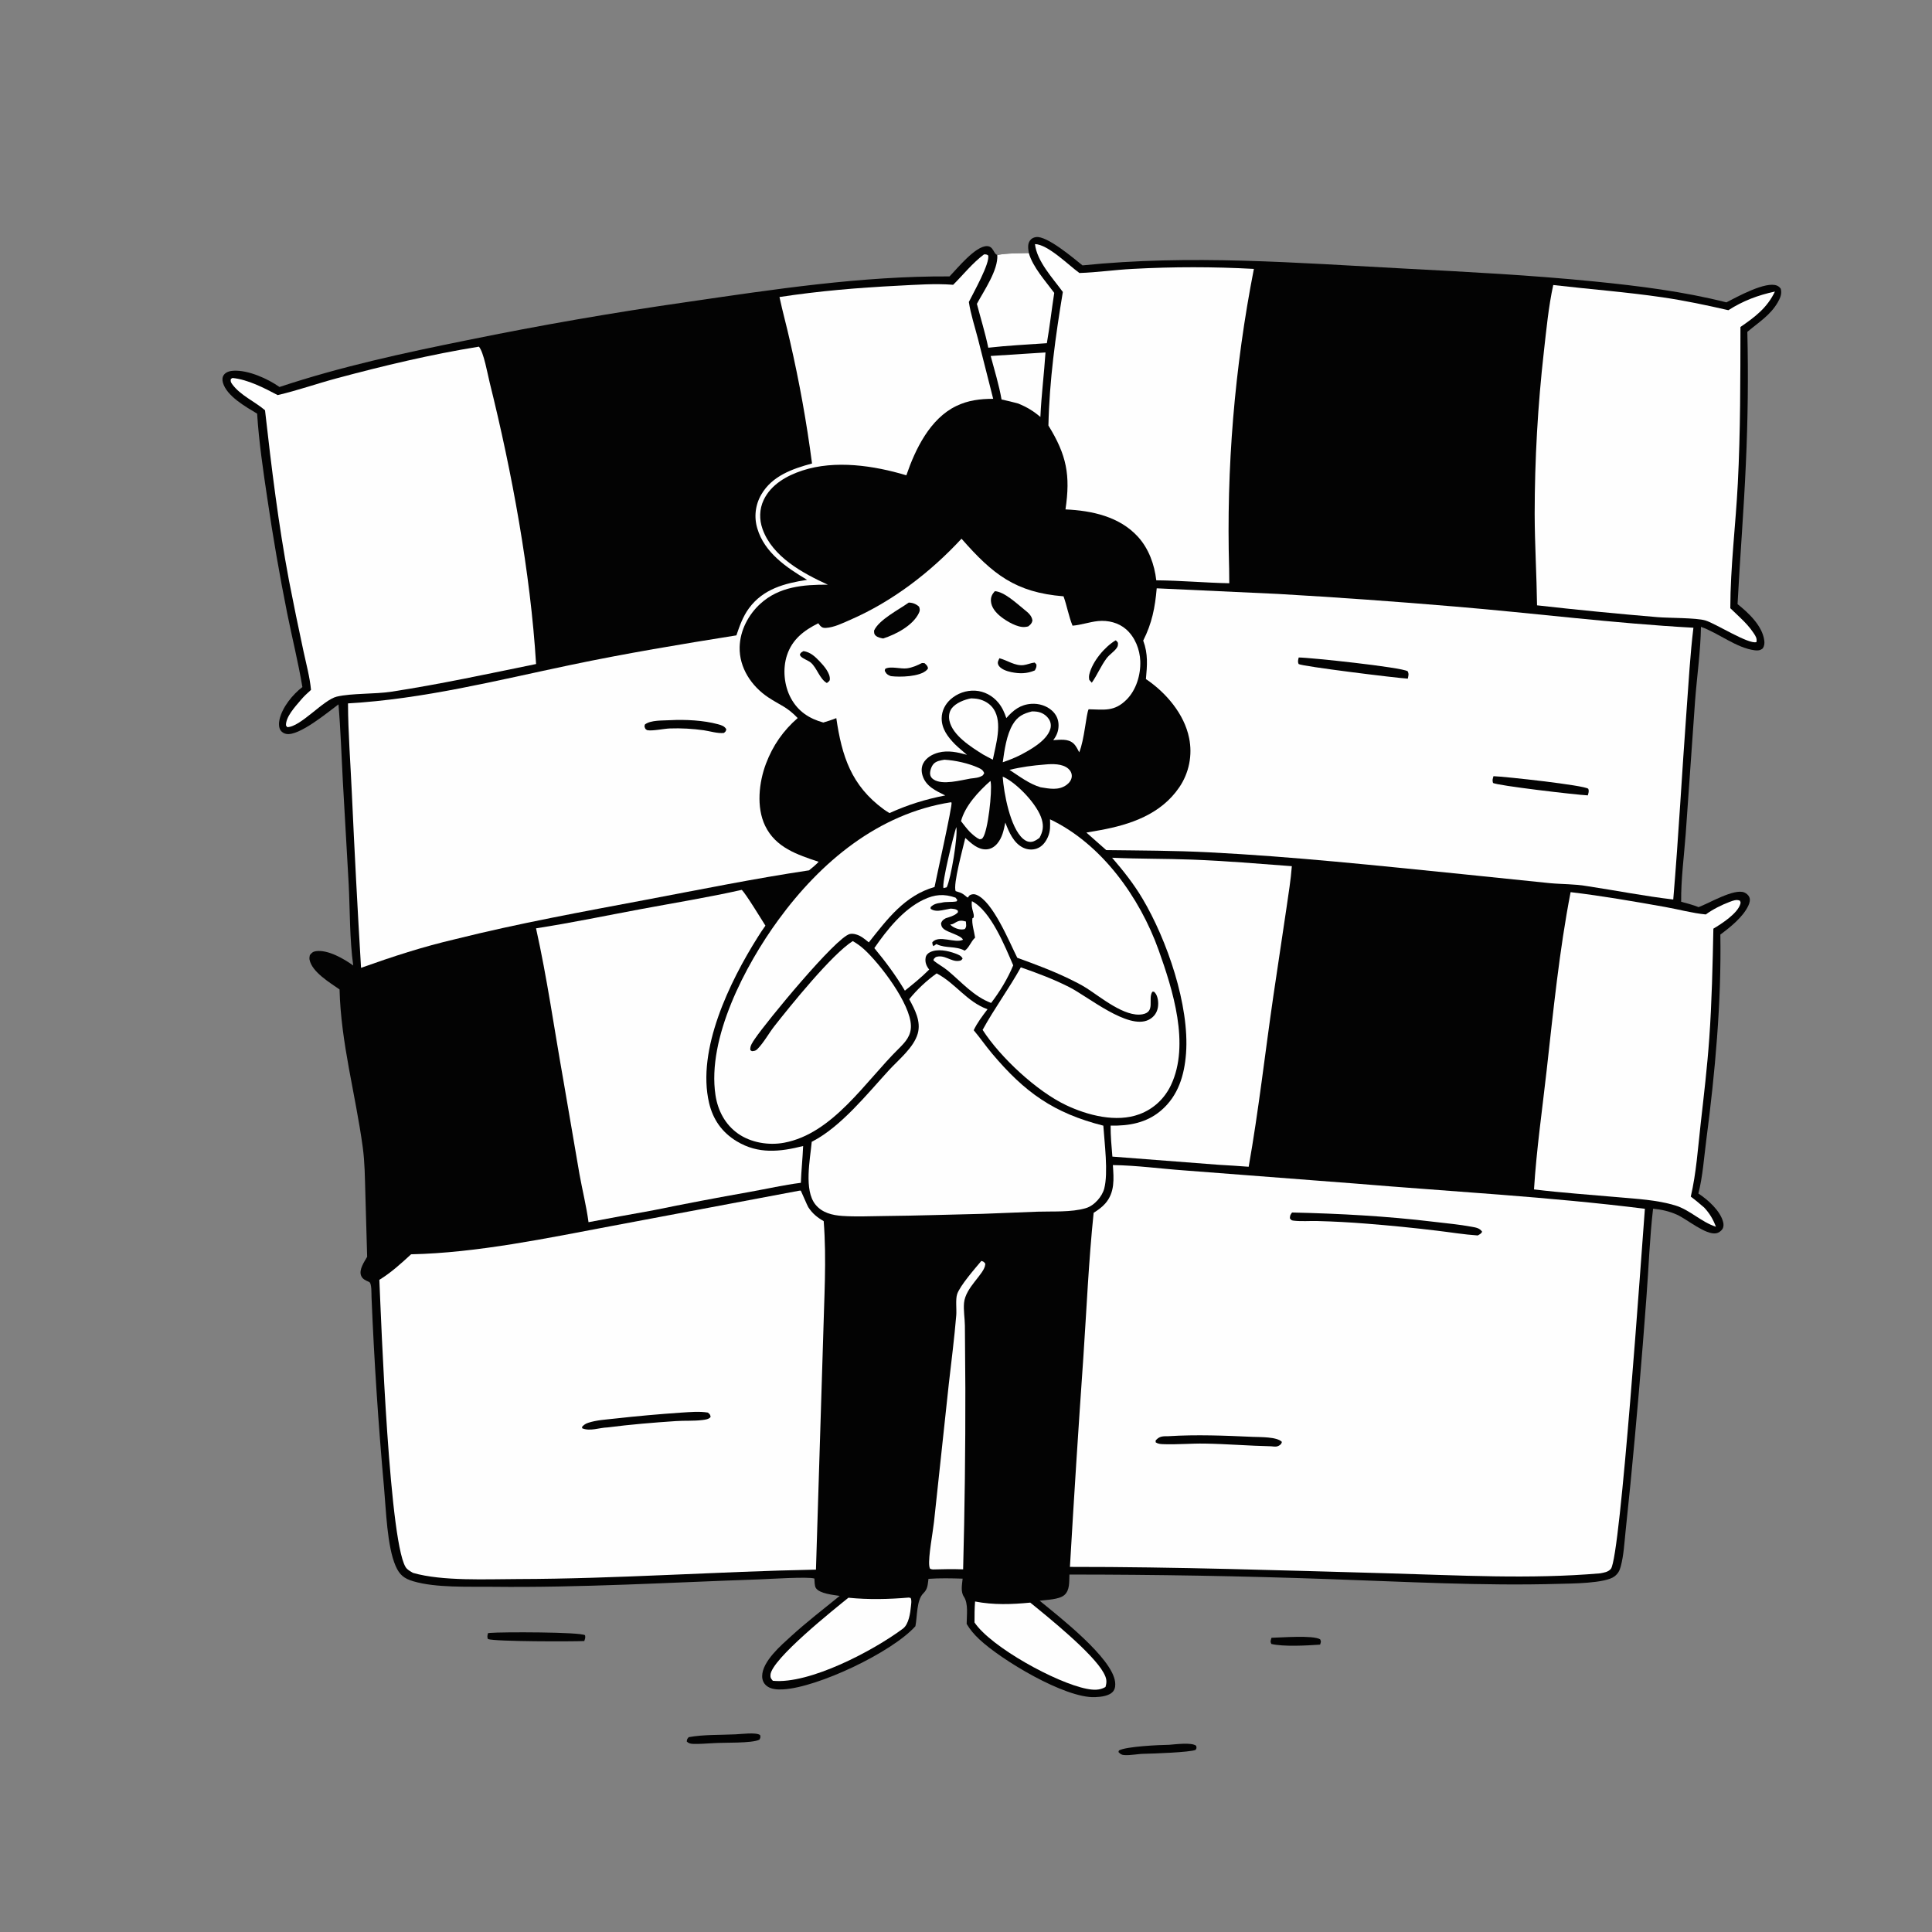 <?xml version="1.0" encoding="utf-8" ?>
<svg xmlns="http://www.w3.org/2000/svg" xmlns:xlink="http://www.w3.org/1999/xlink" width="1024" height="1024">
	<rect width="100%" height="100%" fill="#808080" stroke="none"/>
	<path fill="#030303" d="M545.294 134.126C544.988 131.841 544.466 129.545 545.892 127.512C546.67 126.405 547.754 125.872 549.061 125.666C554.85 124.75 569.228 137.042 573.749 140.657C630.686 134.824 687.041 139.315 743.976 142.327C777.772 144.115 811.496 145.819 845.181 149.2C868.536 151.544 892.234 154.481 915.021 160.259C920.641 157.389 935.931 148.87 941.868 151.395C942.817 151.799 943.214 152.255 943.835 153.041C944.538 155.736 943.59 157.925 942.232 160.277C938.271 167.133 931.988 170.926 926.129 175.897Q926.958 210.861 925.342 245.797C924.266 270.629 922.225 295.387 920.942 320.201C926.775 324.839 934.11 331.726 935.105 339.493C935.306 341.061 935.158 342.323 934.296 343.669C932.953 344.747 931.76 344.879 930.106 344.673C920.272 343.445 910.898 335.519 901.537 332.24C901.338 345.264 899.424 358.413 898.431 371.411L893.465 441.905C892.574 453.734 890.939 466.136 891.045 477.958C894.14 478.822 897.301 479.58 900.28 480.793C905.774 478.792 919.217 470.736 924.554 473.041C925.624 473.503 926.595 474.331 927.119 475.387C927.821 476.8 927.327 478.56 926.708 479.907C923.904 486.008 917.098 491.426 911.821 495.34C912.415 531.453 909.045 568.454 904.366 604.243C903.153 613.523 902.491 623.565 900.181 632.589C905.207 635.875 911.838 641.743 913.318 647.803C913.621 649.046 913.606 650.416 912.857 651.511C912.154 652.54 910.835 653.461 909.597 653.672C904.011 654.627 894.143 646.195 888.819 643.809C884.771 641.995 880.568 641.051 876.162 640.642C874.362 656.163 873.829 672.004 872.642 687.601Q868.986 737.183 864.154 786.665L861.556 811.951C860.929 817.996 860.599 824.36 859.031 830.241C858.438 832.465 857.638 833.98 855.832 835.435C851.013 839.317 832.538 839.285 826.124 839.474C786.19 840.649 744.267 838.32 704.181 836.948Q635.519 834.537 566.815 834.543C566.631 838.195 567.16 842.824 564.089 845.445C561.282 847.84 554.691 847.917 551.019 848.402C561.419 856.93 589.548 878.773 591.029 891.483C591.219 893.112 591.129 894.925 590.118 896.296C588.158 898.954 583.438 899.39 580.436 899.52C564.455 900.212 530.581 879.75 518.995 868.807C516.348 866.308 514.201 863.85 512.35 860.706C512.347 856.296 513.343 849.971 510.871 846.275C509.051 843.554 509.927 839.781 510.214 836.717C504.211 836.523 498.104 836.398 492.11 836.82C491.681 839.955 491.761 842.174 489.38 844.505C485.709 848.1 486.21 856.935 485.179 861.936C472.686 875.811 433.354 894.436 415.019 895.408C412.039 895.566 408.481 895.436 406.116 893.36C404.645 892.069 403.949 890.331 403.962 888.39C404.015 880.538 414.08 871.98 419.4 867.134C427.576 859.688 436.465 852.826 445.057 845.861C441.81 845.335 434.436 844.713 432.438 841.701C431.687 840.567 431.733 838.036 431.648 836.67C428.711 835.544 407.09 836.946 402.344 837.109C355.214 838.723 308.095 841.564 260.924 841.031C248.151 840.887 231.083 841.651 219.077 838.116C214.179 836.674 211.761 834.726 209.714 830.049C205.136 819.593 204.614 800.152 203.538 788.376Q198.998 738.012 196.914 687.488C196.824 685.729 197.117 680.118 195.631 679.458C193.91 678.693 192.136 678.032 191.394 676.132C190.138 672.916 193.061 668.815 194.599 666.122L193.627 632.011C193.385 623.949 193.354 616.116 192.268 608.09C188.501 580.261 180.644 552.666 179.974 524.426C174.845 520.817 165.348 515.204 164.071 508.653C163.906 507.81 164.062 507.069 164.224 506.24C165.228 504.975 165.897 504.339 167.549 504.124C173.877 503.301 182.241 508.151 187.205 511.723C185.293 497.629 185.527 483.045 184.826 468.839L181.711 414.001C180.97 400.458 180.555 386.841 179.402 373.329C174.042 377.266 158.514 390.317 151.708 388.998C150.571 388.777 149.534 388.184 148.825 387.257C147.621 385.682 147.749 383.082 148.171 381.253C149.667 374.768 155.115 368.105 160.271 364.144C158.075 351.021 154.834 338.1 152.216 325.059Q146.161 294.786 141.693 264.239C139.471 249.381 137.233 234.239 136.283 219.242C130.3 215.635 120.129 209.954 118.144 202.789C117.758 201.398 117.771 199.878 118.667 198.667C119.836 197.085 121.964 196.581 123.821 196.489C131.636 196.098 141.889 200.707 148.148 205.11C180.781 194.269 214.073 187.059 247.753 180.276Q305.626 168.446 364.1 160.078C410.26 153.346 456.483 146.263 503.272 146.501C507.353 142.337 516.881 130.454 523.071 130.447C524.144 130.446 525.098 130.866 525.771 131.699C526.321 132.38 526.721 133.141 527.177 133.883C527.622 134.608 527.841 134.789 528.583 135.151C533.971 134.13 539.817 134.297 545.294 134.126Z"/>
	<path fill="#FEFEFE" d="M545.294 134.126C547.439 141.638 554.188 149.024 558.768 155.233C557.388 164.088 556.394 173.086 554.857 181.9C544.529 182.638 534.092 183.123 523.808 184.296C522.173 176.421 519.801 168.817 517.772 161.05C521.492 154.091 529.153 143.099 528.583 135.151C533.971 134.13 539.817 134.297 545.294 134.126Z"/>
	<path fill="#FEFEFE" d="M589.843 617.516C602.359 617.66 615.152 619.451 627.659 620.336L717.792 627.264C769.148 631.574 820.66 634.275 871.825 640.677C870.02 663.721 858.926 825.358 853.807 831.509C852.388 833.214 850.158 833.531 848.111 833.901C810.825 837.114 772.988 834.915 735.63 833.887C679.416 832.341 623.331 830.44 567.086 830.486Q570.302 775.064 574.179 719.686C575.904 694.091 577.006 668.324 579.653 642.814C581.89 641.379 584.01 639.933 585.78 637.92C590.985 632.003 590.332 624.809 589.843 617.516Z"/>
	<path fill="#030303" d="M684.823 642.646C709.99 643.231 734.979 644.553 759.986 647.582C766.627 648.387 773.421 648.976 779.996 650.201C782.285 650.628 784.187 650.845 785.573 652.85C784.972 653.956 784.285 654.203 783.224 654.818C775.954 654.334 768.609 653.105 761.364 652.254Q742.832 650.015 724.222 648.56Q711.304 647.51 698.348 647.177C694.268 647.059 689.771 647.46 685.746 646.986C684.45 646.833 684.36 646.671 683.657 645.687C683.773 644.097 683.868 643.93 684.823 642.646Z"/>
	<path fill="#030303" d="M619.337 761.214C634.104 760.285 649.257 760.897 664.025 761.567C667.851 761.741 676.874 761.449 679.433 764.249C679.208 765.128 678.944 765.527 678.151 766.05C676.635 767.052 675.404 766.692 673.711 766.564C662.017 766.316 650.335 765.323 638.618 765.129C631.232 765.007 623.761 765.729 616.403 765.436C614.984 765.379 613.753 765.274 612.542 764.474C612.539 763.315 612.32 763.659 613.072 762.899C614.916 761.037 616.93 761.27 619.337 761.214Z"/>
	<path fill="#FEFEFE" d="M423.3 631.149C423.686 631.135 424.112 630.933 424.457 631.107C424.565 631.161 427.886 639.036 428.401 639.825C430.6 643.197 433.141 645.271 436.575 647.226C438.184 667.606 436.768 688.759 436.285 709.173L432.475 831.933C379.77 832.959 327.151 836.809 274.424 836.926C257.825 836.963 234.554 838.138 218.916 833.67C217.814 833.095 216.674 832.369 215.748 831.538C206.423 823.169 201.963 698.294 201.068 678.339C207.318 674.494 212.503 669.749 217.886 664.805C252.847 664.079 290.421 656.159 324.906 649.672L423.3 631.149Z"/>
	<path fill="#030303" d="M361.165 748.708C365.705 748.435 370.718 747.947 375.209 748.702C376.227 749.607 376.385 749.63 376.642 750.947C376.564 751.057 376.5 751.18 376.407 751.278C375.435 752.293 373.585 752.481 372.263 752.649C367.72 753.223 362.921 752.888 358.325 753.196C346.212 754.008 334.037 755.014 321.999 756.564C317.709 756.672 312.744 758.787 308.568 757.012L308.506 756.236C309.505 755.184 310.309 754.604 311.697 754.136C316.124 752.641 321.476 752.391 326.106 751.85Q343.602 749.9 361.165 748.708Z"/>
	<path fill="#FEFEFE" d="M613.083 311.819L677.246 314.788Q724.204 317.495 771.071 321.476C813.219 324.991 855.311 330.391 897.547 332.714C895.812 346.95 895.024 361.418 893.966 375.719C891.476 409.39 889.698 443.117 886.857 476.759C871.605 474.97 856.399 471.963 841.205 469.664C834.626 468.503 827.926 468.705 821.283 468.072L774.85 463.292C730.255 458.807 685.508 454.009 640.736 451.738C622.61 450.818 604.464 450.794 586.32 450.568L575.804 441.275Q579.409 440.671 583.006 440.016C599.249 437.06 615.304 431.577 625.016 417.32Q625.498 416.613 625.944 415.883Q626.39 415.152 626.799 414.401Q627.208 413.649 627.578 412.878Q627.949 412.107 628.281 411.318Q628.613 410.529 628.904 409.725Q629.196 408.921 629.448 408.103Q629.699 407.285 629.909 406.455Q630.119 405.626 630.287 404.787Q630.455 403.948 630.581 403.101Q630.707 402.255 630.791 401.403Q630.874 400.552 630.915 399.697Q630.956 398.842 630.954 397.987Q630.952 397.131 630.908 396.277Q630.863 395.422 630.775 394.571Q630.688 393.72 630.558 392.874Q630.428 392.028 630.256 391.19C627.716 378.405 617.922 367.011 607.361 359.924C608.025 352.576 608.567 346.629 605.925 339.526C610.58 330.326 612.205 322.006 613.083 311.819Z"/>
	<path fill="#030303" d="M688.344 348.49C693.71 348.435 742.771 353.617 746.104 355.784C746.839 357.36 746.481 358.014 746.175 359.693C740.443 359.404 690.055 353.181 688.315 351.959C687.715 350.69 688.043 349.782 688.344 348.49Z"/>
	<path fill="#030303" d="M791.571 411.395C797.583 411.575 839.738 416.188 841.802 418.066C842.334 419.329 841.917 420.316 841.573 421.567C835.62 421.302 793.055 416.331 791.318 414.951C790.861 413.455 791.179 412.883 791.571 411.395Z"/>
	<path fill="#FEFEFE" d="M521.521 134.846C522.496 134.783 522.878 134.805 523.709 135.334C525 139.148 515.649 155.681 513.514 160.051C514.498 166.578 516.705 173.232 518.355 179.635L526.41 211.384C519.489 211.389 513.117 212.154 506.811 215.205C492.938 221.917 485.121 238.085 480.386 251.924C463.259 246.767 442.655 243.687 425.256 249.395C417.015 252.098 408.649 256.8 404.779 264.956C402.453 269.858 402.357 275.328 404.167 280.413C409.41 295.137 425.45 303.813 438.765 309.889C425.864 309.846 413.081 310.863 403.083 319.924C396.634 325.768 392.234 334.205 392.027 342.989C391.768 353.928 398.288 363.694 407.18 369.614C413.617 373.9 416.91 374.454 422.787 380.576C415.103 387.268 409.626 395.138 406.003 404.707C402.249 414.625 400.792 427.816 405.523 437.657C411.099 449.256 422.602 453.012 433.904 456.769C432.336 458.455 430.589 459.851 428.806 461.299C399.851 465.632 371.115 471.477 342.348 476.904C308.612 483.269 274.866 489.388 241.542 497.718C223.5 501.958 208.618 506.844 191.361 512.968Q188.59 466.68 186.483 420.358C185.781 404.549 184.517 388.629 184.446 372.813C224.467 370.52 263.377 360.621 302.497 352.425C331.648 346.317 360.899 341.442 390.304 336.757C392.038 331.656 393.754 326.758 396.977 322.379C404.529 312.117 415.853 309.177 427.781 307.321C416.902 300.838 405.217 292.971 401.407 280.135Q401.236 279.577 401.094 279.01Q400.952 278.443 400.839 277.87Q400.727 277.297 400.644 276.719Q400.561 276.141 400.508 275.559Q400.455 274.977 400.432 274.394Q400.41 273.81 400.417 273.226Q400.424 272.642 400.462 272.059Q400.5 271.476 400.567 270.896Q400.635 270.316 400.732 269.74Q400.83 269.164 400.957 268.594Q401.084 268.024 401.24 267.461Q401.397 266.898 401.582 266.345Q401.767 265.791 401.981 265.247Q402.194 264.703 402.436 264.171Q402.677 263.64 402.946 263.121Q403.214 262.602 403.509 262.098C409.276 252.202 419.973 248.473 430.392 245.661Q426.112 212.941 418.701 180.785C416.972 172.968 414.805 165.261 413.136 157.432C434.063 154.239 454.874 152.484 476.001 151.427C485.637 150.944 495.559 150.184 505.197 150.944C510.688 145.468 515.278 139.563 521.521 134.846Z"/>
	<path fill="#030303" d="M355.266 381.71C363.216 381.297 372.853 381.763 380.557 383.864C382.405 384.368 383.975 384.813 384.957 386.526C384.671 387.698 384.618 387.712 383.675 388.477C380.49 388.862 376.243 387.537 373 387.052C367.104 386.234 360.997 385.878 355.046 386.096C351.908 386.21 345.86 387.526 343.13 387.021C342.724 386.946 342.44 386.568 342.095 386.341C341.587 385.146 341.408 385.133 341.86 383.94C345.142 381.554 351.25 381.963 355.266 381.71Z"/>
	<path fill="#FEFEFE" d="M253.833 183.739C256.375 186.552 258.503 198.584 259.54 202.751C271.301 250.011 281.176 303.435 284.132 351.946C258.67 357.149 233.2 362.661 207.507 366.604C198.485 367.989 186.461 367.355 178.513 369.226C171.345 370.914 159.287 385.394 152.215 385.399L151.569 384.459C151.449 379.912 156.417 374.599 159.168 371.338C160.891 369.222 162.819 367.464 164.839 365.641C164.204 358.78 162.271 351.836 160.84 345.098Q156.806 326.413 153.158 307.648C147.528 277.743 143.877 247.653 140.465 217.441C135.025 212.782 127.394 209.551 123.103 203.669C122.346 202.632 122.101 202.096 122.363 200.852L123.231 200.337C131.38 201.142 140.021 205.635 147.173 209.41C157.679 206.971 168.015 203.313 178.454 200.51C203.152 193.877 228.57 187.802 253.833 183.739Z"/>
	<path fill="#FEFEFE" d="M823.251 151.063C842.563 153.315 861.903 154.76 881.164 157.582C892.96 159.311 904.462 161.746 916.072 164.412C923.795 159.461 931.792 156.441 940.746 154.528C936.637 163.146 930.179 168.022 922.473 173.303C922.411 200.993 922.502 228.714 921.071 256.378C919.939 278.283 917.142 300.446 917.098 322.357L922.607 327.621C925.117 330.027 927.51 332.611 929.436 335.516C930.521 337.152 931.343 338.335 930.948 340.318C926.829 341.687 909.282 330.449 903.857 328.842C899.006 327.404 884.695 327.609 878.582 327.105Q846.579 324.434 814.666 320.839C814.448 304.654 813.444 288.487 813.407 272.3Q813.444 229.132 818.297 186.238C819.625 174.538 820.741 162.568 823.251 151.063Z"/>
	<path fill="#FEFEFE" d="M393.113 471.653C394.962 473.115 403.715 487.513 405.694 490.619Q403.563 493.578 401.642 496.677C386.744 520.316 369.202 556.329 375.82 584.554C377.9 593.423 382.718 600.223 390.519 604.929C401.888 611.788 413.33 610.518 425.679 607.414C425.416 613.92 424.702 620.398 424.46 626.913C415.415 628.065 406.39 630.11 397.409 631.73Q371.569 636.291 345.861 641.551Q328.879 644.579 311.93 647.784C310.789 639.236 308.647 630.78 307.124 622.287L298.514 572.065C293.765 545.432 289.988 518.44 284.112 492.033C302.641 489.177 321.076 485.323 339.506 481.885C357.365 478.554 375.39 475.63 393.113 471.653Z"/>
	<path fill="#FEFEFE" d="M548.562 129.371C555.445 129.532 566.346 140.542 572.117 144.696C581.545 144.391 591.035 142.983 600.49 142.515Q632.537 140.767 664.583 142.527Q660.739 162.133 657.991 181.923Q655.242 201.713 653.599 221.625Q651.955 241.537 651.421 261.509Q650.887 281.482 651.464 301.453L651.538 309.137C638.636 308.876 625.761 307.683 612.853 307.579C611.887 299.219 608.896 290.844 603.179 284.544C593.4 273.766 578.629 270.615 564.727 269.999C567.43 251.771 565.315 241.156 555.684 225.542C556.188 201.776 559.43 178.164 563.328 154.749C558.025 147.477 549.545 138.475 548.562 129.371Z"/>
	<path fill="#FEFEFE" d="M509.627 285.521C526.124 304.35 538.22 314.02 563.688 316.061C565.538 321.175 566.403 326.545 568.462 331.622C573.062 331.258 577.46 329.625 582.048 329.172C587.261 328.658 592.862 330.028 596.846 333.528C601.605 337.709 604.158 344.224 604.376 350.47C604.628 357.662 602.225 365.72 597.072 370.852C590.568 377.328 585.208 376.067 576.99 375.928C575.672 378.442 574.781 392.096 572.007 398.739C571.163 397.132 570.342 395.319 568.988 394.07C566.072 391.379 561.843 392.126 558.221 392.296C560.111 389.883 561.071 387.403 561.056 384.322C561.041 381.258 559.797 378.62 557.511 376.584C554.591 373.983 550.535 372.79 546.666 373.047C540.788 373.438 537.075 376.393 533.375 380.606C532.375 377.621 531.191 374.925 529.171 372.467C526.104 368.736 521.688 366.347 516.842 366.07Q515.957 366.025 515.072 366.067Q514.188 366.108 513.311 366.236Q512.434 366.363 511.574 366.575Q510.714 366.787 509.879 367.081Q509.043 367.376 508.24 367.75Q507.437 368.124 506.675 368.575Q505.912 369.026 505.197 369.548Q504.481 370.07 503.82 370.66C500.954 373.24 499.145 376.771 499.11 380.661C499.059 386.278 502.352 390.575 506.077 394.397C508.114 396.383 510.351 398.199 512.502 400.062C507.535 398.703 502.524 397.56 497.397 398.893C494.223 399.718 490.872 401.586 489.332 404.607C488.272 406.686 488.309 409.017 489.011 411.204C490.831 416.873 496.108 419.147 500.999 421.603C490.395 423.659 481.29 426.506 471.443 430.951C470.378 430.304 469.318 429.641 468.313 428.903C451.17 416.311 446.198 400.748 443.256 380.622C441.002 381.545 438.692 382.242 436.367 382.956C428.902 380.889 423.032 377.077 419.233 370.12C415.585 363.437 414.723 354.523 417.128 347.255C419.913 338.839 426.149 334.103 433.719 330.346C433.993 330.724 434.43 331.347 434.739 331.669C435.67 332.643 436.396 332.879 437.715 332.803C442.112 332.547 446.68 330.253 450.681 328.509C473.091 318.741 493.082 303.367 509.627 285.521Z"/>
	<path fill="#030303" d="M481.661 319.381C483.768 319.419 485.568 320.141 487.117 321.547C487.588 322.902 487.686 323.54 487.025 324.922C483.845 331.569 474.829 336.251 468.11 338.413C466.744 338.158 465.246 337.884 464.165 336.922C463.201 336.066 463.307 335.369 463.284 334.206C465.857 328.465 476.461 323.095 481.661 319.381Z"/>
	<path fill="#030303" d="M527.282 313.344C532.286 313.573 539.093 320.038 542.982 323.157C544.954 324.739 546.923 326.32 547.216 328.963C546.761 330.609 546.239 330.992 544.96 332.01C544.285 332.157 544.124 332.206 543.378 332.296C539.409 332.772 533.622 329.339 530.535 326.906C527.97 324.885 525.426 322.05 525.217 318.622C525.082 316.413 525.841 314.942 527.282 313.344Z"/>
	<path fill="#030303" d="M591.316 339.389C591.955 339.758 592.136 340.117 592.543 340.716C592.53 341.851 592.595 342.384 591.926 343.36C590.493 345.452 588.043 346.864 586.487 348.953C583.468 353.005 581.577 357.742 578.67 361.854L577.354 360.371C577.134 359.22 577.111 358.405 577.399 357.255C579.084 350.524 585.457 342.876 591.316 339.389Z"/>
	<path fill="#030303" d="M488.674 351.415L490.006 351.48C491.04 352.459 491.514 352.718 491.881 354.121C491.65 354.609 491.657 354.682 491.212 355.123C487.548 358.757 476.931 358.966 472.179 358.367C470.915 357.872 469.988 357.458 469.311 356.232C468.772 355.256 468.928 355.437 469.214 354.478C471.989 352.915 477.381 354.68 480.694 354.234C483.615 353.841 486.071 352.7 488.674 351.415Z"/>
	<path fill="#030303" d="M529.713 348.883C533.856 349.952 538.02 353.052 542.476 352.525C544.49 352.286 546.324 351.365 548.394 351.167L549.308 352.136C549.487 353.548 549.111 354.12 548.482 355.336C544.257 357.119 540.465 357.143 536.039 356.249C533.796 355.796 530.175 354.679 529.126 352.372C528.493 350.976 529.163 350.137 529.713 348.883Z"/>
	<path fill="#030303" d="M425.89 345.098C429.587 345.711 431.91 347.913 434.416 350.526C436.618 352.822 440.144 356.855 439.82 360.181C439.732 361.087 438.905 361.454 438.258 362.017C434.43 359.889 433.041 354.029 429.737 351.185C428.389 350.024 424.855 348.891 424.174 347.513L423.919 346.998C424.431 345.724 424.763 345.789 425.89 345.098Z"/>
	<path fill="#FEFEFE" d="M832.455 472.861C849.192 474.846 865.942 477.759 882.538 480.71C889.687 481.981 896.901 483.997 904.108 484.679C907.74 481.994 912.459 479.653 916.687 478.041C918.426 477.378 920.395 476.573 922.2 477.391C922.502 478.177 922.658 478.213 922.416 479.084C921.007 484.168 912.396 489.661 908.128 492.206C907.719 511.588 907.319 530.949 905.952 550.294C904.879 565.476 903.082 580.655 901.375 595.777C899.948 608.416 899.048 621.851 896.148 634.226C898.612 636.059 900.93 638.03 903.259 640.03C906.197 643.205 907.932 646.174 909.478 650.198C901.509 647.622 895.778 641.276 887.827 638.875C878.14 635.95 867.538 635.443 857.5 634.539C842.705 633.206 827.796 632.221 813.054 630.41C814.365 609.315 817.439 588.04 819.791 567.023C823.298 535.68 826.455 503.84 832.455 472.861Z"/>
	<path fill="#FEFEFE" d="M496.45 515.918C506.47 521.164 512.352 530.921 523.405 534.926C520.741 538.432 517.969 542.041 516.087 546.037C519.448 550.031 522.408 554.335 525.762 558.329C543.116 578.994 558.484 589.959 584.789 596.624C585.389 605.636 587.466 621.546 585.281 629.913C584.688 632.179 583.383 634.295 581.839 636.039C580.139 637.96 577.971 639.624 575.484 640.357C567.762 642.633 557.874 641.948 549.803 642.218L520.625 643.363C503.417 643.749 486.226 644.345 469.012 644.51C461.543 644.581 453.907 644.975 446.459 644.47C441.129 644.108 435.744 642.818 432.213 638.449C425.982 630.741 429.395 614.492 430.236 605.166C430.369 605.101 430.502 605.039 430.633 604.972C445.775 597.16 459.68 579.737 471.202 567.181C476.287 561.639 484.267 555.296 486.404 547.88C488.274 541.394 484.898 535.121 481.911 529.601C485.992 524.511 491.143 519.711 496.45 515.918Z"/>
	<path fill="#FEFEFE" d="M504.029 425.207L504.34 425.422C504.863 426.869 496.125 465.879 495.326 470.132C479.512 474.632 470.234 487.224 460.486 499.483C459.332 498.554 458.167 497.557 456.93 496.742C455.228 495.62 452.483 494.554 450.418 495.044C443.045 496.791 406.288 541.439 400.166 550.504C398.999 552.231 397.3 554.462 397.724 556.64L398.557 557.143C399.942 556.984 400.448 557.031 401.482 555.989C404.782 552.664 407.534 547.571 410.481 543.823C419.082 532.888 440.917 505.792 451.977 498.802Q455.138 500.594 457.842 503.021C466.387 510.746 482.545 531.917 482.805 543.651C482.923 548.987 479.936 552.235 476.399 555.75C458.696 573.135 441.476 600.883 415.51 605.687C407.393 607.188 397.963 605.634 391.155 600.828C384.322 596.006 380.45 588.589 379.22 580.435C374.673 550.278 395.012 511.587 412.52 487.598C434.93 456.892 465.529 431.213 504.029 425.207Z"/>
	<path fill="#FEFEFE" d="M556.523 434.246C583.857 447.215 604.11 475.63 614.105 503.595C621.614 524.603 630.754 553.584 620.706 574.986C617.303 582.234 611.471 587.745 603.92 590.555C591.63 595.129 576.395 591.137 565.027 585.747C549.539 578.404 530.19 560.456 520.808 545.86C526.956 534.613 534.744 524.052 541.058 512.712C549.871 515.766 558.459 518.997 566.792 523.222C576.742 528.268 597.841 545.854 608.696 540.571C611.052 539.424 612.746 537.525 613.466 534.991C614.163 532.536 613.984 529.204 612.73 526.943C612.441 526.421 612.034 526.028 611.618 525.608L610.757 525.632C608.262 529.53 612.61 536.326 605.492 537.598C596.142 539.27 583.287 528.421 575.904 523.742C572.899 521.837 569.669 520.231 566.469 518.683C557.661 514.422 548.362 510.985 539.173 507.643C534.942 499.25 526.181 477.587 517.416 474.224C516.364 473.821 515.364 473.864 514.341 474.31C513.608 474.63 513.473 475.064 513.043 475.696C512.439 475.519 512.68 475.656 512.169 475.213C511.036 474.233 510.233 473.636 508.843 473.064L506.527 472.319C504.986 469.009 510.499 449.104 511.628 444.126C514.791 446.947 518.188 450.36 522.771 450.18C525.075 450.089 527.016 448.917 528.495 447.196C531.24 444.002 532.009 439.969 532.835 435.973C534.736 440.968 537.201 446.841 542.317 449.304C544.549 450.378 547.212 450.589 549.551 449.742C552.376 448.72 554.187 446.359 555.374 443.695C556.813 440.465 556.62 437.7 556.523 434.246Z"/>
	<path fill="#FEFEFE" d="M589.442 454.621C603.559 455.263 617.739 455.074 631.871 455.612C649.471 456.281 667.133 457.779 684.699 459.096C684.174 466.365 682.925 473.662 681.913 480.877L674.894 527.978C670.507 558.058 667.127 588.481 661.825 618.405Q653.857 617.797 645.877 617.36L589.588 613.023C589.121 607.546 588.614 602.104 588.649 596.601C598.468 596.8 607.764 595.131 615.437 588.542C624.509 580.751 627.754 569.908 628.62 558.332C630.52 532.94 618.56 498.144 605.488 476.191C600.849 468.4 595.344 461.465 589.442 454.621Z"/>
	<path fill="#FEFEFE" d="M463.418 502.517C470.083 492.849 478.714 481.982 489.51 476.843C495.458 474.012 500.351 473.65 506.485 475.78L507.418 477.071L506.987 477.752C504.285 478.29 501.564 477.769 498.921 478.475C496.664 478.763 494.854 479.119 493.223 480.819L493.245 481.688C494.973 482.921 497.111 482.853 499.12 482.503Q501.507 482.069 503.884 481.584C505.317 481.727 506.601 481.68 507.706 482.72C507.678 483.723 507.883 483.446 507.156 484.077C505.541 485.482 503.281 486.029 501.283 486.674C499.922 487.462 499.432 487.752 498.774 489.261C498.856 490.679 499.13 491.516 500.275 492.442C502.529 494.264 509.477 495.787 510.404 498.09C506.152 500.187 497.697 495.288 494.149 499.416C494.2 500.4 494.17 500.642 494.731 501.491L496.338 500.353C496.467 500.423 496.592 500.501 496.724 500.564C501.269 502.702 506.642 501.289 511.299 503.867C513.615 502.455 514.613 498.943 516.82 496.972C516.422 494.028 514.944 489.455 515.399 486.688L515.92 486.453C516.869 484.607 514.463 481.794 515.141 477.65C525.145 482.781 532.658 501.577 537.023 511.645C534.092 518.73 529.956 525.509 525.318 531.588C516.114 528.134 509.703 520.586 502.342 514.451C499.939 512.448 497.146 511.079 494.76 509.033C494.815 508.074 495.328 507.913 495.991 507.263C500.545 505.695 503.973 509.816 508.098 509.302C509.36 509.145 509.515 509.063 510.2 508.028C509.47 506.487 507.777 505.902 506.264 505.342C502.346 503.893 496.845 502.739 492.925 504.689C491.772 505.263 490.826 506.249 490.607 507.557C490.187 510.056 490.99 511.962 492.486 513.886C488.474 517.923 484.037 521.513 479.609 525.076C474.771 516.979 469.434 509.768 463.418 502.517Z"/>
	<path fill="#FEFEFE" d="M520.138 668.317C520.9 668.534 521.253 668.629 521.806 669.239C522.189 669.661 522.241 669.656 522.19 670.229C521.737 675.349 511.708 682.233 510.951 690.636C510.608 694.45 511.358 698.773 511.414 702.651L511.653 736.027Q511.741 783.912 510.478 831.781C505.123 831.598 499.832 831.665 494.48 831.836C493.904 831.819 493.492 831.646 492.952 831.458C492.697 830.81 492.625 830.722 492.53 829.923C491.955 825.107 494.438 812.273 495.041 806.604L502.882 733.559C504.269 721.486 505.828 709.236 506.835 697.135C507.096 693.998 506.384 688.811 507.296 685.961C508.704 681.558 516.901 672.159 520.138 668.317Z"/>
	<path fill="#FEFEFE" d="M481.65 846.745L482.662 846.949C483.282 848.268 482.959 849.866 482.825 851.283C482.487 854.849 481.682 860.889 478.594 863.194C462.932 874.885 429.075 892.785 409.617 890.85C408.633 889.637 408.295 889.407 408.362 887.778C408.705 879.467 442.826 852.387 449.682 846.829C460.391 847.903 470.947 847.65 481.65 846.745Z"/>
	<path fill="#FEFEFE" d="M516.806 848.823C526.542 850.72 536.247 850.374 546.061 849.423C555.863 857.367 579.243 876.249 584.918 886.584C586.451 889.376 586.848 891.108 585.924 894.149C582.777 895.996 579.444 895.775 575.968 895.099C559.881 891.972 525.308 873.038 516.515 859.943C516.484 856.214 516.536 852.542 516.806 848.823Z"/>
	<path fill="#FEFEFE" d="M546.532 187.293L554.134 186.812C553.393 198.221 551.934 209.562 551.425 220.994C547.68 217.811 544.224 215.742 539.671 213.88C536.756 213.048 533.79 212.407 530.837 211.724C529.503 203.992 527.095 196.267 525.085 188.676Q535.812 188.043 546.532 187.293Z"/>
	<path fill="#FEFEFE" d="M514.752 370.141C515.988 370.199 517.248 370.25 518.462 370.506C521.777 371.207 524.858 373.03 526.716 375.901C531.451 383.219 527.772 394.748 526.21 402.646C524.469 401.766 522.759 400.808 521.038 399.889C514.752 395.937 504.915 389.837 503.231 382.027C502.743 379.762 503.009 377.371 504.408 375.469C506.526 372.59 511.345 370.711 514.752 370.141Z"/>
	<path fill="#FEFEFE" d="M546.974 377.058C547.814 377.068 548.667 377.079 549.501 377.193C552.089 377.546 554.41 378.899 555.873 381.076Q556.065 381.355 556.225 381.654Q556.385 381.953 556.511 382.268Q556.637 382.582 556.728 382.909Q556.818 383.235 556.873 383.57Q556.927 383.904 556.944 384.243Q556.961 384.581 556.941 384.92Q556.921 385.258 556.864 385.592Q556.807 385.926 556.713 386.252C554.913 392.682 545.709 397.642 540.191 400.485C537.323 401.864 534.496 402.995 531.479 404.006C532.374 397.622 533.468 389.499 536.833 383.894C539.354 379.693 542.341 378.203 546.974 377.058Z"/>
	<path fill="#FEFEFE" d="M531.45 411.643C531.705 411.751 531.966 411.848 532.216 411.968C539.335 415.411 550.009 426.605 552.195 434.387C553.235 438.09 552.765 440.762 550.938 444.094C549.703 444.953 548.195 446.072 546.64 446.2C544.895 446.343 543.486 445.654 542.202 444.535C535.39 438.599 532.063 420.433 531.45 411.643Z"/>
	<path fill="#FEFEFE" d="M553.841 405.21C557.712 404.834 563.081 404.69 566.199 407.4C567.398 408.443 568.161 409.905 568.063 411.53C567.95 413.414 566.718 414.994 565.235 416.057C561.048 419.06 556.216 418.024 551.535 417.274C545.555 415.523 540.231 411.419 535.056 408.047C541.302 406.508 547.437 405.706 553.841 405.21Z"/>
	<path fill="#FEFEFE" d="M524.951 413.903C524.999 414.11 525.06 414.314 525.095 414.524C525.918 419.487 523.654 440.453 520.904 444.043C520.298 444.834 520.171 444.663 519.258 444.825C517.182 443.947 515.765 442.516 514.13 441.015C512.389 439.234 510.899 437.189 509.353 435.238C511.527 427.04 518.745 419.376 524.951 413.903Z"/>
	<path fill="#FEFEFE" d="M500.548 402.665C506.34 402.991 513.335 404.559 518.593 406.943C520.133 407.642 521.029 408.204 521.651 409.789L520.963 410.913C518.964 412.304 516.725 412.356 514.371 412.649C509.164 413.539 499.567 416.261 494.844 413.152C493.793 412.46 493.124 411.634 492.985 410.344C492.805 408.686 493.664 406.227 494.741 404.981C496.162 403.336 498.543 403.028 500.548 402.665Z"/>
	<path fill="#FEFEFE" d="M506.846 438.345C507.844 442.692 503.996 465.877 501.766 470.286L500.092 470.717C498.99 468.22 505.522 442.414 506.846 438.345Z"/>
	<path fill="#FEFEFE" d="M503.627 489.998C504.773 489.916 504.999 489.767 505.984 489.214C506.156 489.117 506.324 489.014 506.495 488.917C508.513 487.773 509.672 487.78 511.945 488.414C512.015 490.066 512.471 491.172 511.335 492.43C509.137 493.044 506.654 492.246 504.751 490.989C504.136 490.583 504.07 490.469 503.627 489.998Z"/>
	<path fill="#030303" d="M258.641 865.608Q259.174 865.537 259.709 865.488C265.436 864.931 307.898 864.943 310.08 866.719C310.384 868.008 310.074 868.537 309.684 869.783C303.503 870.079 262.664 870.118 258.614 868.733C258.098 867.44 258.364 866.946 258.641 865.608Z"/>
	<path fill="#030303" d="M619.591 924.782C622.94 924.564 631.471 923.344 633.985 925.287C634.235 926.48 634.321 926.444 633.693 927.47C630.828 928.768 610.854 929.461 606.875 929.533C603.224 929.536 599.549 930.441 595.904 930.233C594.435 930.149 593.761 929.645 592.795 928.601L593.063 927.792C596.731 925.645 614.605 924.836 619.591 924.782Z"/>
	<path fill="#030303" d="M389.817 919.237C392.807 919.131 400.652 918.031 402.858 919.603C403.168 920.825 403.078 920.86 402.556 922.025C398.76 924.092 383.356 923.492 377.957 923.913C374.47 924.062 370.824 924.435 367.34 924.289C365.996 924.233 364.967 924.039 363.998 923.042C364.103 921.793 364.224 921.71 365.031 920.73C372.949 919.295 381.761 919.61 389.817 919.237Z"/>
	<path fill="#030303" d="M673.915 868.055C678.995 867.981 695.8 866.545 699.713 868.873C700.333 870.176 700.101 870.281 699.673 871.686C692.782 872.165 680.191 872.882 673.806 871.317C673.161 869.917 673.52 869.507 673.915 868.055Z"/>
</svg>
